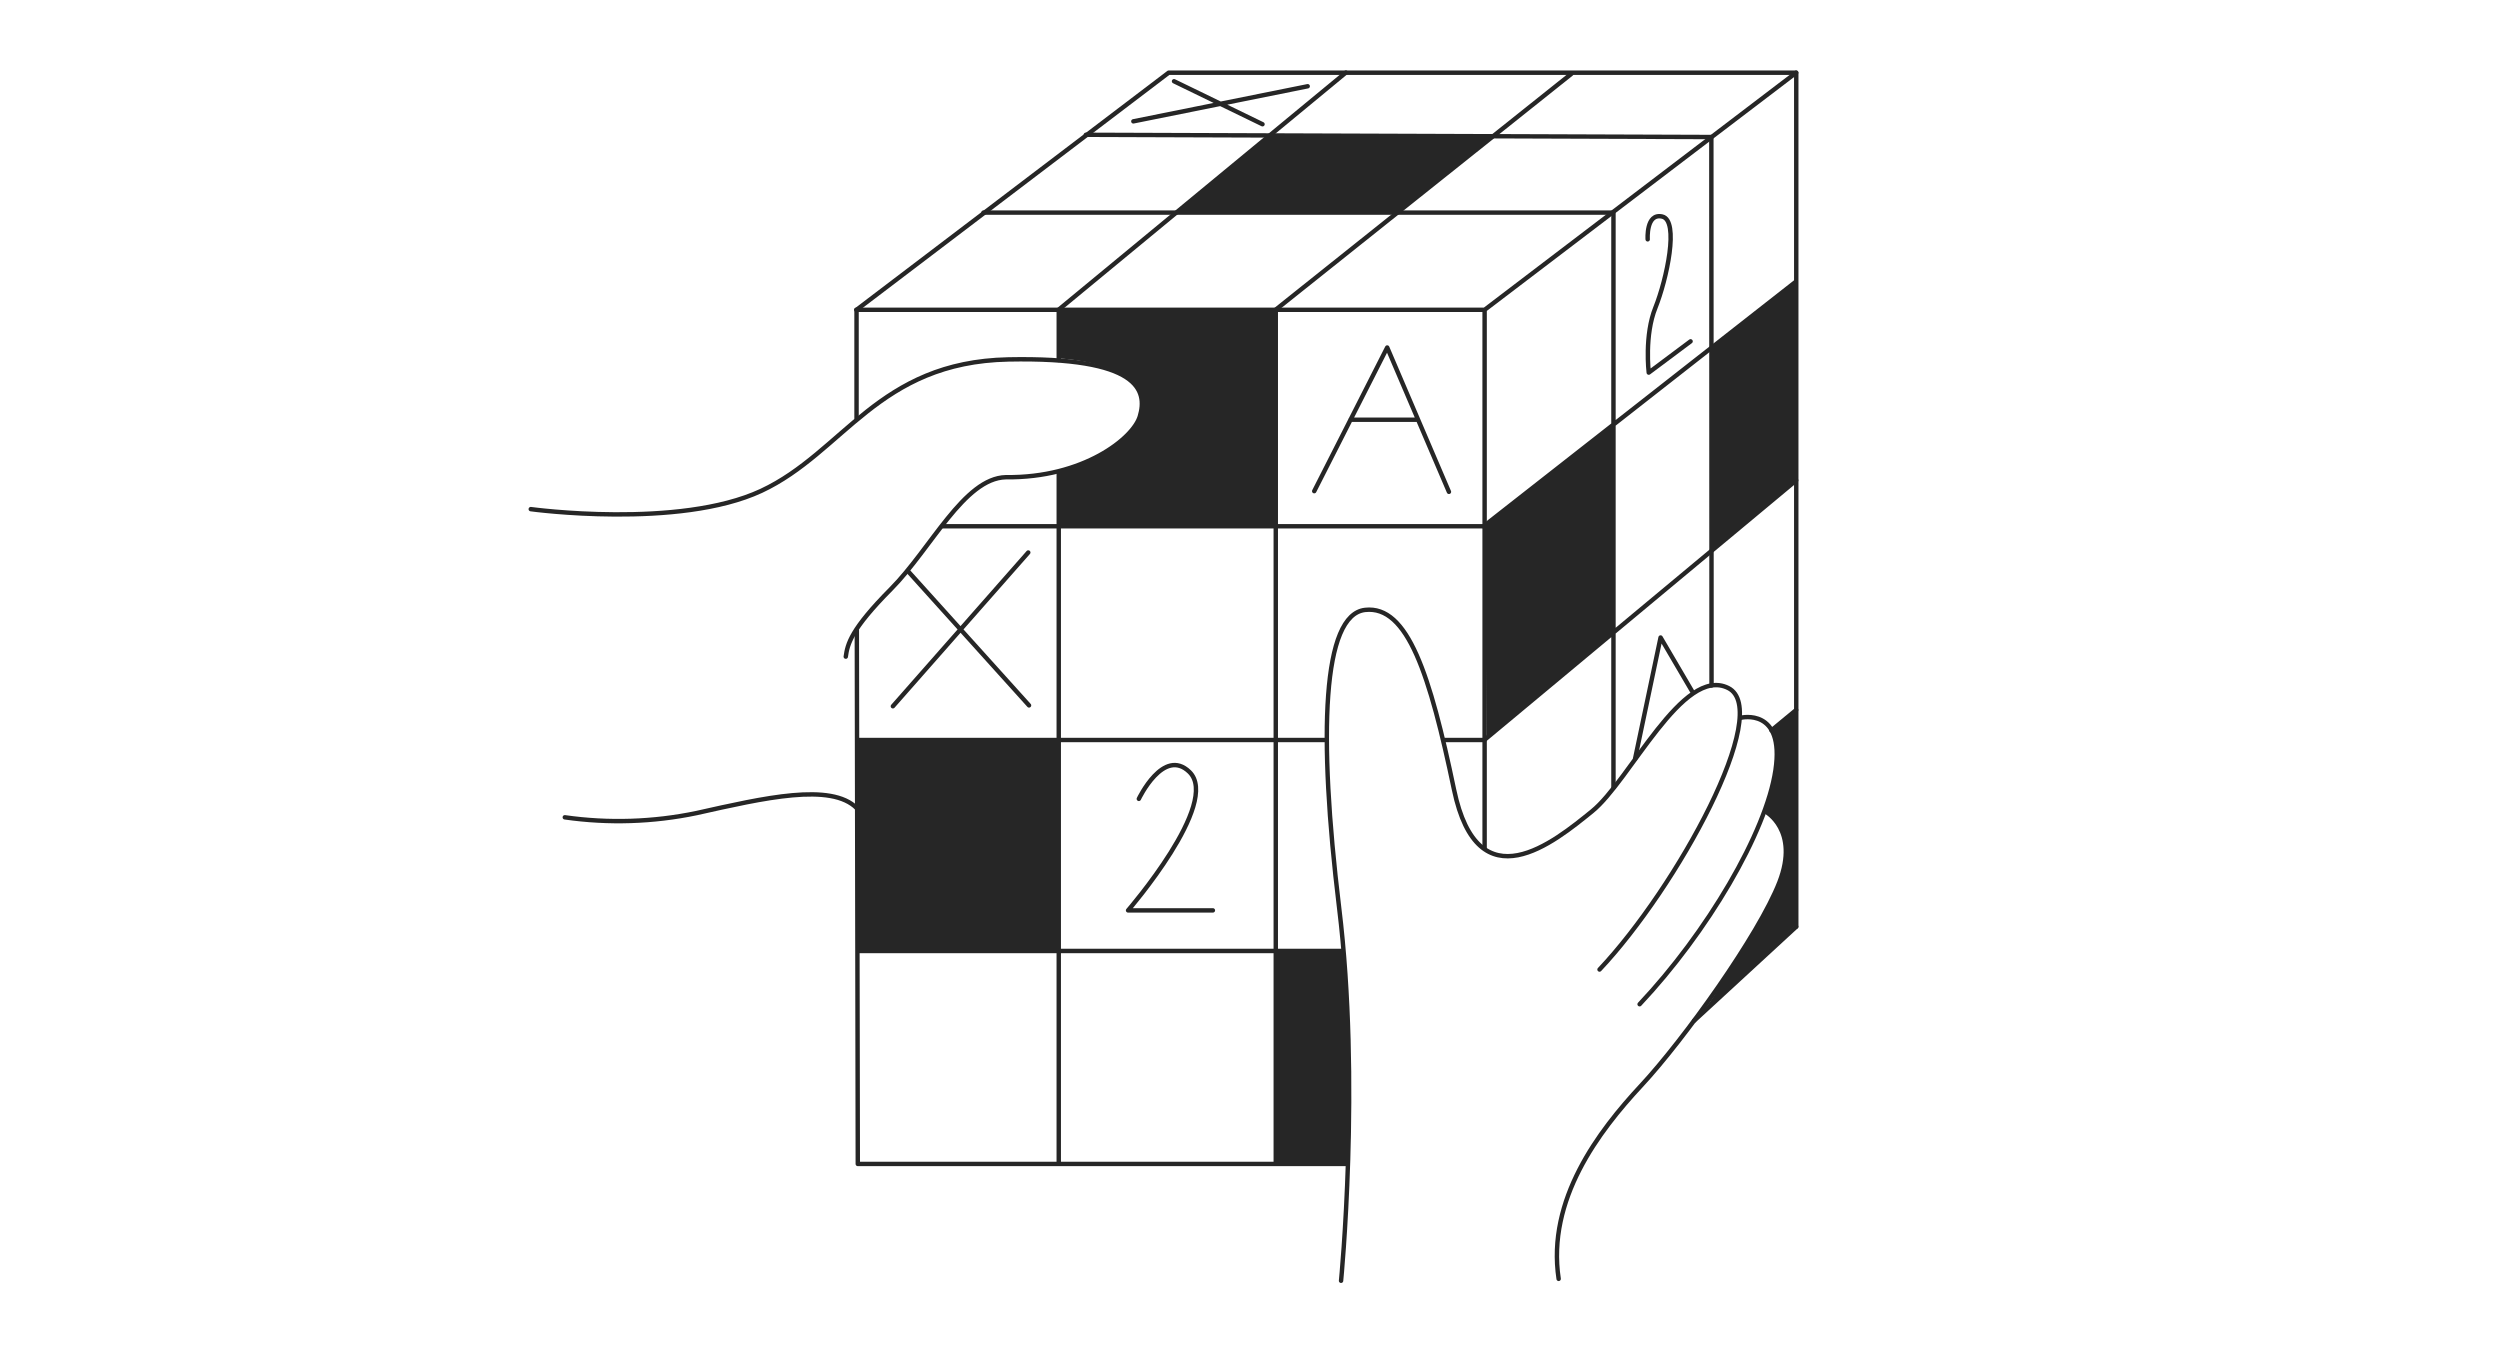 <svg width="260" height="140" fill="none" xmlns="http://www.w3.org/2000/svg"><g clip-path="url(#clip0_8810_226359)"><mask id="a" style="mask-type:alpha" maskUnits="userSpaceOnUse" x="43" y="0" width="164" height="140"><path fill="#fff" d="M43 .76h164v138.49H43z"/></mask><g mask="url(#a)"><path d="M89.08 43.5V32.22l32.46-24.66h65.27v88.81m-46.7 24.68h-50.9l-.1-55.5m.07 33.35h50.44m10.57-21.94h4.18m-65.2 0h48.75M98.05 54.73h56.26" stroke="#262626" stroke-width=".46" stroke-linecap="round" stroke-linejoin="round"/><path d="M89.05 32.22h65.35l32.4-24.66m-10.62 98.6l10.62-9.78m-32.4-64.16v55.95m-44.29-39.06v71.84" stroke="#262626" stroke-width=".46" stroke-linecap="round" stroke-linejoin="round"/><path d="M139.97 7.55L110.11 32.2v5.24m22.57 83.58V32.2l30.74-24.52" stroke="#262626" stroke-width=".46" stroke-linecap="round" stroke-linejoin="round"/><path d="M112.93 14.02l65.05.23.02 57.03" stroke="#262626" stroke-width=".46" stroke-linecap="round" stroke-linejoin="round"/><path d="M102.28 22.11h65.52v59.8M55.2 52.95s15.38 2.1 23.97-1.9c8.6-4.02 12.12-13.39 25.7-13.67 13.6-.27 14.48 3.21 13.67 5.93-.67 2.28-5.88 6.42-13.93 6.32-4.35.1-7.79 7.44-11.95 11.63s-4.52 5.72-4.7 7.03M58.74 85c4.56.65 9.19.5 13.7-.44 7.02-1.57 14-3.2 16.68-.5m65.18-29.33l32.45-25.42m-32.38 47.65l32.43-27m0 23.88l-2.57 2.12" stroke="#262626" stroke-width=".46" stroke-linecap="round" stroke-linejoin="round"/><path d="M139.47 133.2s2.02-20.62-.2-38.79c-2.2-18.16-1.73-30.47 2.7-30.98 4.44-.5 6.75 6.74 9.25 18.7 2.5 11.96 10.4 5.45 14.36 2.24 3.95-3.2 9.44-15.16 14.15-12.82 4.72 2.34-5.3 20.72-13.38 29.28" stroke="#262626" stroke-width=".46" stroke-linecap="round" stroke-linejoin="round"/><path d="M181.08 74.64s4.53-1.07 3.57 5.45c-.97 6.52-7.13 16.92-14.13 24.35" stroke="#262626" stroke-width=".46" stroke-linecap="round" stroke-linejoin="round"/><path d="M183.6 84.39s3.57 1.91 1.46 7.36c-2.11 5.44-9.95 16.4-14.38 21.15-4.43 4.76-9.82 11.86-8.58 20.1m-40-124.55l9.2 4.47m4.7-3.95l-18.13 3.65m53.49 12.27s-.19-2.75 1.51-2.37c1.8.4.46 6.57-.7 9.46-1.17 2.88-.7 6.77-.7 6.77l4.35-3.25m-39.14 15.58l3.76-7.4 3.83-7.54 6.42 15.01m-3.34-7.5h-6.91m-22 39.43s2.57-5.41 5.26-2.8c3.3 3.21-6.38 14.4-6.38 14.4h8.82m-19.12-21.32L94.52 59.5m-1.66 13.95l14.08-15.99m63.11 21.44l2.65-12.6 3.27 5.58" stroke="#262626" stroke-width=".46" stroke-linecap="round" stroke-linejoin="round"/><path d="M89.1 76.95v21.86h21.02V76.95H89.1zm51.13 43.97h-7.54V98.9h7.03s1.17 19.34.5 22.02zm44-45.02l2.61-2.02v22.24l-9.64 9.04s7.14-10.62 7.8-13c.65-2.4 1.78-5.28-1.5-7.66.64-2.33 2.13-6.02.72-8.6zM154.4 54.68l13.42-10.62v21.58l-13.2 11.04-.22-22zm23.6-18.5v20.98l8.73-7.1.07-20.72-8.8 6.85zm-22.83-22l-9.73 7.8-23.07.08 9.57-7.96 23.23.09zM110.1 32.06l-.03 5.21s8.03.35 8.66 4.18c.62 3.83-6.32 7.29-8.63 7.63-.12 2.14 0 5.63 0 5.63h22.66V32.25l-22.66-.2z" fill="#262626"/></g></g><defs><clipPath id="clip0_8810_226359"><path fill="#fff" d="M0 0h260v140H0z"/></clipPath></defs></svg>